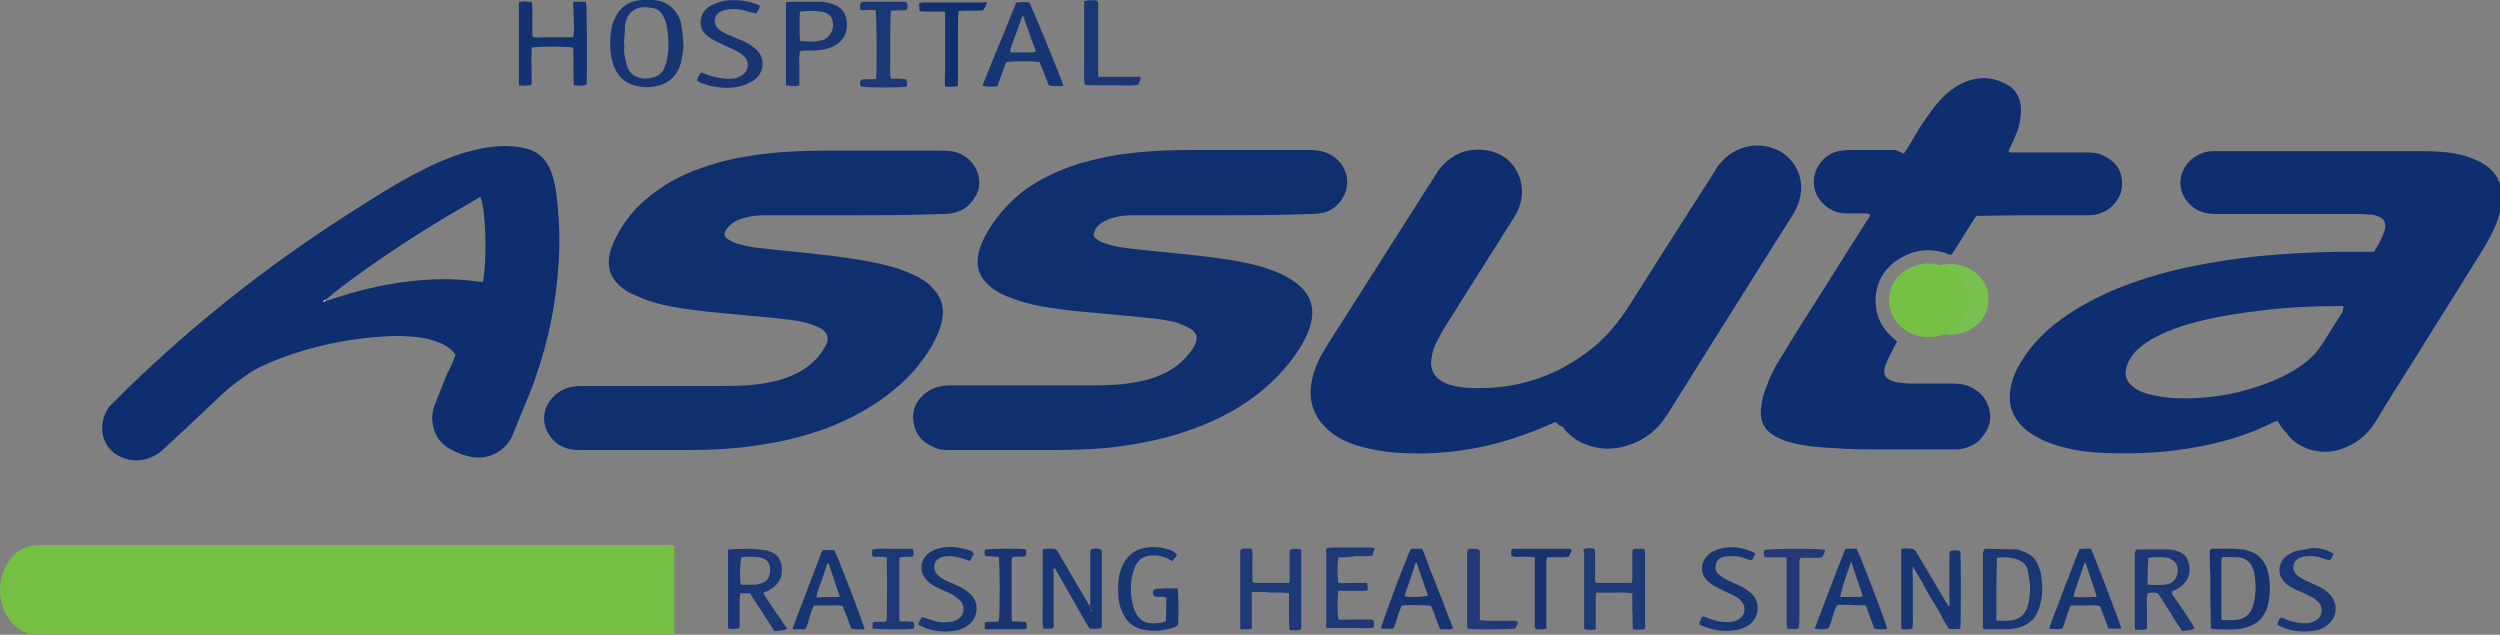 <?xml version="1.0" encoding="utf-8"?>
<!-- Generator: Adobe Illustrator 22.1.0, SVG Export Plug-In . SVG Version: 6.00 Build 0)  -->
<svg version="1.1" id="Layer_1" xmlns="http://www.w3.org/2000/svg" xmlns:xlink="http://www.w3.org/1999/xlink" x="0px" y="0px"
	 viewBox="0 0 410 104.1" style="enable-background:new 0 0 410 104.1;" xml:space="preserve">
<rect x="0" y="0" width="410" height="104.1" fill="#808080" stroke="none"/>
<style type="text/css">
	.st0{fill:#77C151;}
	.st1{fill:#0F2E6F;}
	.st2{fill:#0F2F6F;}
	.st3{fill:#74C043;}
	.st4{fill:#76C145;}
	.st5{fill:#173573;}
	.st6{fill:#143271;}
	.st7{fill:#193674;}
	.st8{fill:#183574;}
	.st9{fill:#1C3775;}
	.st10{fill:#1B3775;}
	.st11{fill:#1A3674;}
	.st12{fill:#1D3A77;}
	.st13{fill:#173372;}
	.st14{fill:#183473;}
	.st15{fill:#173473;}
	.st16{fill:#1F3976;}
	.st17{fill:#1A3876;}
	.st18{fill:#1D3876;}
	.st19{fill:#123070;}
	.st20{fill:#213976;}
	.st21{fill:#193272;}
	.st22{fill:#EEEEF3;}
</style>
<path class="st0" d="M326.1,49.1c0,1.6-0.6,3.1-1.8,4.1c-1.2,1.1-2.8,1.7-4.4,1.7c-1.6,0-3.2-0.6-4.4-1.7c-2.3-2-2.4-5.5-0.4-7.8
	c0.1-0.1,0.2-0.3,0.4-0.4c1.2-1.1,2.8-1.7,4.4-1.7c1.6,0,3.2,0.6,4.4,1.7C325.5,46.1,326.2,47.6,326.1,49.1z"/>
<g>
	<path class="st1" d="M373.5,69c-0.3,0.1-0.5,0.2-0.8,0.3c-3.7,1.9-7.7,3.1-11.8,3.9c-5.1,1-10.2,1.3-15.4,1.1
		c-3.1-0.1-6.2-0.5-9.2-1.6c-0.8-0.3-1.5-0.6-2.2-1c-0.6-0.3-1.2-0.7-1.7-1.1c-2.5-2-3.3-4.6-2.5-7.7c0.3-1.2,0.8-2.3,1.4-3.3
		c1.4-2.4,3.3-4.5,5.5-6.3c2.9-2.3,6.1-4.1,9.5-5.6c4.1-1.7,8.3-3,12.6-3.9c3.8-0.8,7.7-1.4,11.6-1.8c4.2-0.4,8.3-0.6,12.5-0.7
		c1.7,0,3.4,0,5.1,0c0.4,0,0.8,0,1.2,0c0.8-1.1,1.4-2.3,1.8-3.6c0.3-1.2-0.1-1.9-1.3-2.3c-0.3-0.1-0.6-0.2-0.9-0.2
		c-0.6,0-1.2-0.1-1.7-0.1c-7.7,0-15.4,0-23.1,0c-0.7,0-1.3,0-2-0.1c-1.4-0.2-2.6-0.9-3.5-2.1c-1.7-2.2-1.2-5.3,1.1-7
		c1-0.7,2-1.1,3.2-1.1c1.2,0,2.5,0,3.7,0c10,0,20,0,30.1,0c1.8,0,3.6,0,5.4,0.3c1.4,0.2,2.8,0.6,4.1,1.2c0.9,0.4,1.7,0.9,2.4,1.6
		c1,1,1.6,2.3,1.7,3.7c0.1,1.5-0.1,2.8-0.6,4.2c-0.6,1.9-1.6,3.6-2.6,5.3c-4,6.4-8,12.8-12,19.2c-1.9,3-3.8,6-5.6,9
		c-1.3,2.1-3.2,3.6-5.7,4.4c-1.5,0.5-3.1,0.5-4.7,0.1c-1.7-0.5-3.2-1.4-4.2-2.9C374.3,70.3,373.9,69.7,373.5,69z M384.3,50.2
		c-0.3,0-0.6,0-0.9,0c-4.1,0-8.3,0.2-12.4,0.7c-3.4,0.4-6.7,0.9-10,1.7c-2.5,0.6-5,1.4-7.3,2.6c-1.1,0.5-2.1,1.2-3,2
		c-0.7,0.6-1.2,1.3-1.6,2.1c-1,2-0.5,3.5,1.4,4.6c0.5,0.3,1.1,0.5,1.7,0.7c1.5,0.4,3,0.6,4.5,0.7c4.8,0.2,9.6-0.5,14.1-2.1
		c2.6-0.9,5-2,7.2-3.7c1.1-0.8,2-1.8,2.8-3c1.1-1.8,2.3-3.6,3.4-5.4C384.2,50.7,384.4,50.6,384.3,50.2z"/>
	<path class="st1" d="M255.2,69.2c-0.4,0.1-0.7,0.3-1,0.4c-3.7,1.6-7.4,2.9-11.3,3.7c-4.8,1-9.6,1.3-14.4,0.9
		c-2.1-0.2-4.2-0.6-6.2-1.2c-1.4-0.5-2.8-1.1-4-2.1c-1.5-1.2-2.6-2.6-3.1-4.5c-0.4-1.4-0.3-2.8,0-4.3c0.3-1.3,0.8-2.5,1.4-3.7
		c0.4-0.7,0.8-1.3,1.2-2c5.8-9.1,11.5-18.1,17.3-27.2c0.3-0.5,0.6-0.9,0.9-1.4c2.1-2.6,4.8-3.7,8.1-3.1c4.3,0.8,6.6,5.3,5,9.4
		c-0.2,0.6-0.6,1.2-0.9,1.7c-3.6,5.8-7.3,11.5-10.9,17.3c-0.6,0.9-1.1,1.9-1.6,2.8c-0.5,0.9-0.8,1.8-0.9,2.7
		c-0.4,1.9,0.4,3.4,2.2,4.2c1.1,0.5,2.4,0.7,3.6,0.8c7.2,0.4,13.7-1.4,19.5-5.7c2.9-2.1,5.2-4.8,7.1-7.8c4.6-7.2,9.1-14.4,13.7-21.5
		c0.3-0.4,0.5-0.9,0.8-1.3c2-2.8,5.5-4.1,8.7-3.1c3.5,1,5,4.1,5,6.5c0,1.6-0.5,3-1.3,4.4c-1.8,2.8-3.5,5.6-5.3,8.4
		c-5.1,8.1-10.2,16.2-15.3,24.4c-1.5,2.4-3.6,4.2-6.4,5.1c-2.3,0.8-4.7,0.8-7-0.1c-1.6-0.6-2.9-1.6-3.9-3
		C255.7,69.9,255.5,69.6,255.2,69.2z"/>
	<path class="st2" d="M139.5,35.3c-4.4,0-8.8,0-13.2,0c-1.2,0-2.5,0-3.7,0.3c-0.8,0.2-1.6,0.4-2.3,0.9c-0.5,0.3-1,0.8-1.3,1.3
		c-0.3,0.6-0.2,1.1,0.3,1.4c0.5,0.3,1.1,0.6,1.7,0.8c1.2,0.3,2.5,0.6,3.8,0.7c3.1,0.4,6.2,0.6,9.3,1c3.8,0.4,7.5,0.9,11.2,1.8
		c1.7,0.4,3.4,1,5,1.8c1,0.5,1.9,1.1,2.6,1.9c1.5,1.5,2,3.3,1.6,5.3c-0.3,1.5-0.9,2.8-1.6,4.1c-1.6,2.7-3.5,5-5.9,7
		c-3.5,3-7.6,5.2-11.9,6.8c-3.5,1.2-7,2.1-10.7,2.6c-3.8,0.6-7.6,0.8-11.4,0.8c-5.8,0-11.7,0-17.5,0c-0.6,0-1.2,0-1.8-0.1
		c-1.6-0.3-2.9-1.1-3.7-2.5c-1.1-1.7-1-3.8,0.2-5.5c1-1.3,2.3-2.1,3.9-2.3c0.5-0.1,1.1-0.1,1.6-0.1c7.8,0,15.5,0,23.3,0
		c2.4,0,4.8-0.1,7.2-0.6c1.6-0.3,3.2-0.8,4.7-1.6c1.7-0.9,3.2-2.2,4.2-3.9c1.2-1.7,0.6-2.9-1-3.6c-1.3-0.6-2.7-0.9-4.1-1.1
		c-2.3-0.3-4.5-0.5-6.8-0.7c-3.7-0.4-7.4-0.6-11.1-1.2c-2.3-0.3-4.5-0.8-6.6-1.6c-0.7-0.3-1.4-0.6-2.1-0.9c-0.4-0.2-0.7-0.4-1.1-0.7
		c-2.2-1.6-2.9-3.6-2.2-6.2c0.3-1,0.7-1.9,1.2-2.8c1.6-3,3.9-5.4,6.7-7.3c2.9-2.1,6.2-3.4,9.7-4.4c3.2-0.9,6.6-1.4,9.9-1.7
		c2.7-0.2,5.4-0.3,8.1-0.3c6.1,0,12.3,0,18.4,0c0.6,0,1.2,0,1.9,0.1c2.2,0.3,4.1,2,4.5,4.2c0.3,1.5-0.1,2.8-1,3.9
		c-0.9,1.2-2.1,1.9-3.6,2.1c-0.5,0.1-1.1,0.1-1.6,0.1C149.3,35.3,144.4,35.3,139.5,35.3C139.5,35.3,139.5,35.3,139.5,35.3z"/>
	<path class="st2" d="M199.9,35.3c-4.4,0-8.8,0-13.2,0c-1.2,0-2.5,0-3.7,0.3c-0.9,0.2-1.7,0.5-2.4,1c-0.5,0.3-0.9,0.8-1.1,1.3
		c-0.2,0.5-0.2,0.9,0.2,1.2c0.4,0.3,0.8,0.6,1.2,0.7c0.8,0.3,1.7,0.5,2.6,0.7c1.9,0.3,3.9,0.5,5.9,0.7c4.1,0.4,8.2,0.8,12.2,1.4
		c2.4,0.4,4.9,0.9,7.2,1.8c1.1,0.4,2.2,0.9,3.2,1.6c3,2,3.9,4.6,2.7,8c-0.4,1.1-1,2.2-1.6,3.2c-2.2,3.4-5,6.2-8.3,8.5
		c-3.7,2.6-7.8,4.3-12,5.6c-3.8,1.1-7.7,1.8-11.7,2.2c-2.7,0.2-5.4,0.3-8.1,0.3c-5.7,0-11.4,0-17.1,0c-0.9,0-1.8,0-2.6-0.4
		c-2-0.8-3.3-2.2-3.5-4.4c-0.2-1.4,0.2-2.6,1.1-3.7c1-1.1,2.2-1.8,3.7-2c0.5-0.1,1.1-0.1,1.6-0.1c7.7,0,15.5,0,23.2,0
		c2.4,0,4.9-0.1,7.3-0.6c1.6-0.3,3.2-0.8,4.7-1.6c1.7-0.9,3.1-2.2,4.2-3.8c0.2-0.3,0.4-0.7,0.5-1c0.3-0.8,0.2-1.5-0.6-2.1
		c-0.5-0.3-1-0.6-1.5-0.8c-1.1-0.5-2.3-0.7-3.5-0.9c-2.3-0.3-4.5-0.5-6.8-0.7c-3.8-0.4-7.6-0.6-11.3-1.2c-2.2-0.3-4.4-0.8-6.5-1.6
		c-0.8-0.3-1.5-0.6-2.2-1c-0.5-0.3-1-0.6-1.4-1c-1.7-1.4-2.3-3.2-1.8-5.4c0.2-1,0.6-1.8,1-2.7c1.6-3,3.8-5.5,6.5-7.6
		c2.8-2,5.9-3.4,9.1-4.4c2.8-0.8,5.6-1.4,8.5-1.7c3.3-0.4,6.6-0.5,10-0.5c6.3,0,12.6,0,18.9,0c0.5,0,1.1,0,1.6,0.1
		c1.5,0.2,2.7,0.8,3.7,2c1.6,1.9,1.5,4.7-0.2,6.6c-0.9,1-2,1.6-3.3,1.7c-0.5,0.1-1.1,0.1-1.6,0.1C209.7,35.3,204.8,35.3,199.9,35.3
		C199.9,35.3,199.9,35.3,199.9,35.3z"/>
	<path class="st1" d="M74.7,58.2c-0.4-0.7-1-1.1-1.6-1.5c-0.8-0.5-1.6-0.7-2.5-1c-1.9-0.5-3.9-0.6-5.9-0.6c-6.6,0.2-13,1.5-19.1,3.8
		c-0.7,0.3-1.4,0.6-2.1,0.9c-1.2,0.5-2.4,1.2-3.5,2c-1.7,1.2-3.4,2.6-4.9,4.1c-2.6,2.5-5.3,5-8,7.5c-0.4,0.3-0.7,0.7-1.2,1
		c-1.7,1.1-3.5,1.4-5.4,0.8c-3.2-1-4.5-4.2-3.3-7.2c0.3-0.8,0.8-1.5,1.5-2.1c11.7-11.7,24.5-21.9,38.4-30.8c3.5-2.2,7-4.5,10.6-6.4
		c2.8-1.5,5.6-2.8,8.6-3.7c2.5-0.7,5-1.2,7.7-1c0.8,0,1.6,0.2,2.4,0.4c1.7,0.4,2.9,1.5,3.7,3.1c0.6,1.3,0.9,2.6,1.1,4
		c0.5,3.9,0.7,7.9,0.4,11.8c-0.4,6.3-1.6,12.4-3.7,18.4c-1.1,3.3-2.6,6.4-3.8,9.6c-1.1,2.7-4.2,4.4-7.4,3.5
		c-0.8-0.2-1.6-0.5-2.4-0.9c-2.1-1-3.2-2.6-3.4-4.9c-0.1-0.9,0.1-1.8,0.4-2.6c0.7-1.8,1.4-3.5,2.1-5.3C74,60.2,74.3,59.2,74.7,58.2z
		 M53.4,49.3c0.2,0,0.4,0,0.6-0.1c4.1-1.4,8.4-2.5,12.7-3c3.9-0.5,7.9-0.6,11.8,0c0.2,0,0.5,0,0.7,0c0.7-3.7,0.5-11.6-0.4-13.9
		c-0.2,0.1-0.5,0.2-0.7,0.4c-7.8,4.4-15.3,9.2-22.4,14.6c-0.8,0.6-1.5,1.2-2.2,1.8c-0.1,0.1-0.3,0.2-0.4,0.3
		C53.2,49.5,53.3,49.5,53.4,49.3z"/>
	<path class="st3" d="M110.6,89.5c0,4.7,0,9.3,0,13.9c0,0.2,0,0.4-0.1,0.6c-0.2,0-0.3,0.1-0.5,0.1c-0.3,0-0.7,0-1,0
		c-34,0-67.9,0-101.9,0c-0.3,0-0.6,0-0.9,0c-1.6,0-2.9-0.6-4-1.7c-3-3-2.9-8.4,0.1-11.4c1.1-1,2.3-1.6,3.8-1.6c0.4,0,0.8,0,1.2,0
		c33.9,0,67.8,0,101.8,0C109.5,89.4,110,89.3,110.6,89.5z"/>
	<path class="st1" d="M312.2,25.2c0.3-0.4,0.6-0.8,0.8-1.2c0.6-1,1.2-2,1.8-3c1-1.5,2-3,3.2-4.4c1.1-1.2,2.3-2.2,3.7-2.9
		c2.5-1.2,4.9-1.2,7.3,0.1c1.4,0.7,2.2,1.9,2.4,3.5c0.1,0.8,0,1.6-0.1,2.4c-0.2,1.4-0.8,2.7-1.4,4c-0.2,0.4-0.4,0.8-0.5,1.1
		c0.2,0.3,0.5,0.2,0.7,0.2c4.1,0,8.2,0,12.3,0c0.9,0,1.7,0.1,2.5,0.5c1.8,0.8,2.9,2.1,3.1,4c0.2,2-0.6,3.6-2.2,4.8
		c-1,0.7-2.1,1-3.3,1c-1.5,0-3.1,0-4.6,0c-4.3,0-8.7,0-13,0.1c-0.2,0-0.5,0-0.8,0c-1.4,2.1-2.6,4.2-4,6.3c-0.4,0.2-0.7-0.1-1-0.2
		c-2.5-0.8-4.9-0.6-7.2,0.7c-2.9,1.6-4.4,4.2-4.3,7.5c0.1,2.2,1,4,2.6,5.5c0.3,0.2,0.5,0.5,0.8,0.7c0,0,0,0.1,0.1,0.2
		c-0.3,0.5-0.6,1-0.8,1.5c-0.4,0.8-0.8,1.5-1.1,2.3c-0.5,1.5,0,2.3,1.5,2.7c0.7,0.2,1.5,0.2,2.2,0.3c2.4,0,4.9,0,7.3,0
		c0.9,0,1.8,0.1,2.6,0.4c1.9,0.8,3.1,2.1,3.5,4.1c0.3,1.5-0.1,2.8-1,4c-1,1.4-2.4,2.1-4.1,2.3c-0.3,0-0.5,0-0.8,0
		c-4.1,0-8.2,0-12.3,0c-2.4,0-4.7,0-7.1-0.2c-2.4-0.1-4.9-0.3-7.2-0.9c-0.8-0.2-1.6-0.5-2.4-0.9c-1.9-0.9-2.8-2.5-2.6-4.6
		c0.1-1.3,0.4-2.5,0.9-3.7c0.6-1.7,1.4-3.3,2.4-4.8c1.6-2.6,3.2-5.3,4.9-7.9c3-4.8,6.1-9.6,9.1-14.4c0.2-0.3,0.5-0.6,0.6-1.1
		c-0.3-0.2-0.6-0.2-0.8-0.2c-1,0-2.1,0-3.1,0c-1.5,0-2.9-0.6-3.9-1.7c-1.9-1.9-1.9-4.9-0.1-6.9c0.9-1,2-1.6,3.3-1.7
		c0.5-0.1,0.9-0.1,1.4-0.1c2.5,0,5,0,7.4,0C311.4,24.8,311.4,24.8,312.2,25.2z"/>
	<path class="st4" d="M316.1,43.2c2,0,3.6,0.6,4.9,1.9c2.4,2.3,2.4,6.1-0.1,8.4c-2.5,2.3-6.4,2.5-9.1,0.1c-3-2.7-2.6-7.3,0.9-9.4
		C313.8,43.6,315,43.2,316.1,43.2z"/>
	<path class="st5" d="M112.1,7.7c-0.1,0.6-0.2,1.6-0.4,2.5c-0.5,1.9-1.6,3.2-3.5,3.8c-1.4,0.4-2.8,0.4-4.2,0
		c-1.6-0.5-2.7-1.5-3.3-3.1c-0.6-1.6-0.7-3.2-0.6-4.9c0.1-0.9,0.2-1.8,0.6-2.7c0.8-2,2.3-3.1,4.4-3.3c0.7-0.1,1.4-0.1,2.1,0
		c2.2,0.2,3.6,1.4,4.4,3.4C111.9,4.7,112,6,112.1,7.7z M102.3,7.2c0,0,0.1,0,0.1,0c0,0.6-0.1,1.2,0,1.7c0.1,0.7,0.3,1.4,0.5,2.1
		c0.2,0.6,0.6,1.1,1.1,1.4c1.1,0.6,2.2,0.6,3.4,0.2c1-0.3,1.5-1.1,1.8-2.1c0.1-0.3,0.1-0.5,0.2-0.8c0.3-1.5,0.3-2.9,0.1-4.4
		c-0.1-0.8-0.2-1.6-0.6-2.4c-0.4-0.9-1-1.5-2-1.6c-2.2-0.4-3.9,0.2-4.4,2.8C102.5,5.2,102.4,6.2,102.3,7.2z"/>
	<path class="st6" d="M94,0.3c0.8,0,1.4,0,2.1,0c0.2,0.9,0.2,11.9,0.1,13.6c-0.7,0.2-1,0.2-2.1,0.1c-0.1-2,0-4.1-0.1-6.2
		c-1-0.2-5.9-0.2-6.8,0c-0.1,2,0,4.1,0,6.1c-0.7,0.2-1.4,0.2-2,0.1c-0.1-0.1-0.1-0.1-0.1-0.1c0,0,0-0.1,0-0.1c0-4.3,0-8.5,0-12.8
		c0-0.2,0-0.4,0-0.6c0.7-0.3,1.4-0.1,2.1-0.1c0.2,1,0.1,1.9,0.1,2.9c0,0.9,0,1.9,0,2.8c0.8,0.3,1.5,0.1,2.2,0.1c0.8,0,1.5,0,2.3,0
		c0.7,0,1.5,0,2.2,0c0.2-1,0.1-2,0.1-2.9C94.1,2.3,94,1.4,94,0.3z"/>
	<path class="st7" d="M178.8,99c0-1,0-2.1,0-3.1c0-1.6,0-3.2,0-4.9c0-0.3,0-0.6,0.1-0.9c0.8-0.2,0.8-0.2,1.7,0
		c0,0.2,0.1,0.3,0.1,0.5c0,4,0,8,0,11.9c0,0.1,0,0.3-0.1,0.5c-0.6,0.2-1.2,0.1-1.9,0.1c-1-1.6-1.9-3.3-2.9-5
		c-0.9-1.6-1.9-3.3-2.8-4.9c-0.4,0.1-0.2,0.4-0.2,0.6c0,2.7,0,5.4,0,8.1c0,0.4,0.1,0.8-0.1,1.1c-0.5,0.2-1.1,0.1-1.6,0.1
		c-0.2-1.1-0.1-2.2-0.1-3.3c0-1.1,0-2.2,0-3.2s0-2.2,0-3.2c0-1.1,0-2.2,0-3.3c0.7-0.2,1.3-0.1,1.9-0.1c0.2,0,0.3,0.2,0.5,0.3
		c0.1,0.1,0.2,0.3,0.2,0.4c1.6,2.7,3.1,5.3,4.7,8c0.1,0.1,0.1,0.3,0.2,0.4c0.2,0.4,0.2,0.9,0.7,1.3C178.9,99.9,178.9,99.5,178.8,99z
		"/>
	<path class="st8" d="M321.5,103.1c-0.6,0.1-1.2,0.1-1.9,0c-0.5-0.8-1-1.6-1.4-2.5c-0.5-0.8-1-1.7-1.5-2.5c-0.5-0.8-1-1.7-1.4-2.5
		c-0.5-0.8-0.9-1.6-1.6-2.7c-0.1,0.9,0,1.6,0,2.2c0,0.7,0,1.3,0,2c0,0.7,0,1.3,0,2c0,0.7,0,1.3,0,2c0,0.6,0.1,1.3-0.1,2
		c-0.6,0.2-1.1,0.1-1.7,0.1c0-0.2-0.1-0.4-0.1-0.6c0-4,0-8,0-12c0-0.2,0-0.3,0-0.5c0.6-0.3,1.2-0.1,1.8-0.1c0.2,0,0.4,0.2,0.5,0.3
		c0.2,0.2,0.3,0.5,0.5,0.8c1.5,2.5,2.9,4.9,4.4,7.4c0.2,0.3,0.4,0.6,0.6,1c0.2-0.4,0.1-0.7,0.1-1c0-0.3,0-0.6,0-0.9
		c0-0.3,0-0.6,0-0.9c0-0.3,0-0.6,0-0.9s0-0.6,0-0.9c0-0.3,0-0.6,0-0.9c0-0.3,0-0.6,0-0.9c0-0.3,0-0.6,0-0.9c0-0.3,0-0.6,0-0.9
		c0-0.3,0-0.6,0.1-0.9c0.6-0.2,1.2-0.2,1.7,0C321.6,91.1,321.6,101.9,321.5,103.1z"/>
	<path class="st5" d="M174.4,14.1c-0.9,0-1.6,0.1-2.4-0.1c-0.5-1.3-1-2.6-1.5-3.8c-0.9-0.2-4.4-0.2-5.5,0c-0.2,0.6-0.5,1.3-0.7,1.9
		c-0.2,0.7-0.5,1.3-0.7,2c-0.8,0.2-1.6,0.1-2.4,0c0-0.2,0-0.3,0.1-0.5c1.7-4.3,3.5-8.5,5.2-12.8c0.1-0.1,0.1-0.3,0.2-0.4
		c0.7-0.1,1.4-0.1,2.1,0C169.2,1.1,174.1,12.9,174.4,14.1z M167.8,2.6c-0.2,0.1-0.2,0.1-0.2,0.2c-0.6,1.8-1.3,3.5-1.9,5.3
		c0,0.1,0,0.3,0,0.5c0.5,0,1,0,1.4,0c0.5,0,0.9,0,1.4,0c0.4,0,0.9,0.1,1.4-0.2C169.1,6.4,168.5,4.5,167.8,2.6z"/>
	<path class="st9" d="M350.3,90.2c0.2-0.1,0.2-0.1,0.3-0.1c1.7,0,3.3,0,5,0c0.3,0,0.6,0.1,0.9,0.1c1.2,0.3,2.1,0.8,2.4,2
		c0.4,1.4,0.2,2.6-0.8,3.6c-0.3,0.3-0.7,0.6-1.1,0.8c-0.3,0.2-0.5,0.3-0.8,0.4c-0.1,0.3,0.1,0.5,0.2,0.7c1,1.4,2,2.9,2.9,4.3
		c0.2,0.3,0.4,0.6,0.6,1c-0.6,0.5-1.3,0.3-2,0.5c-0.7-1-1.4-2-2-3.1c-0.7-1-1.3-2.1-2-3.1c-0.6-0.2-1.1-0.1-1.7,0
		c-0.2,1-0.1,1.9-0.1,2.9c0,1,0,1.9,0,3c-0.4,0-0.6,0.1-0.9,0.1c-0.3,0-0.6,0-1,0c0-0.2-0.1-0.4-0.1-0.6c0-4,0-8,0-11.9
		C350.2,90.5,350.2,90.3,350.3,90.2z M352.2,95.9c0.9,0,1.8,0.1,2.6,0c0.3,0,0.7-0.1,1-0.2c1.3-0.5,1.8-2.4,0.9-3.5
		c-0.2-0.2-0.5-0.4-0.8-0.6c-0.8-0.3-2.6-0.3-3.6-0.1c0,0.2,0,0.4,0,0.7C352.2,93.4,352.2,94.6,352.2,95.9z"/>
	<path class="st10" d="M119.4,90.2c0.1-0.1,0.2-0.1,0.2-0.1c1.9-0.1,3.8-0.2,5.7,0.1c0.4,0,0.8,0.2,1.1,0.3c1.1,0.4,1.6,1.2,1.8,2.4
		c0.2,1.7-0.4,2.9-1.9,3.8c-0.3,0.2-0.7,0.3-1.1,0.5c0.2,0.6,0.6,1,0.9,1.5c0.3,0.5,0.7,1,1,1.5c0.3,0.5,0.7,1,1,1.4
		c0.3,0.5,0.6,1,1,1.5c-0.7,0.4-1.3,0.3-2.1,0.4c-1.3-2.1-2.7-4.1-4-6.2c-0.5,0-1,0-1.6,0c0,0.3-0.1,0.6-0.1,0.8c0,1.3,0,2.6,0,3.9
		c0,0.3,0,0.7,0,1c-0.8,0.2-0.8,0.2-1.8,0.1c0,0-0.1-0.1-0.1-0.1c0,0,0-0.1,0-0.1c0-4.1,0-8.2,0-12.3
		C119.4,90.5,119.4,90.3,119.4,90.2z M121.5,95.9c0.8,0,1.5,0,2.3,0c0.3,0,0.6-0.1,0.9-0.2c1.1-0.3,1.6-1,1.6-2.3
		c0-1.1-0.6-1.8-1.7-2c-0.8-0.1-1.6-0.1-2.4-0.1c-0.2,0-0.4,0.1-0.6,0.1C121.3,92.7,121.3,94.9,121.5,95.9z"/>
	<path class="st11" d="M325.4,90.1c0.2-0.1,0.3-0.1,0.4-0.1c1.6,0,3.2,0.1,4.7,0.1c0.4,0,0.8,0.1,1.2,0.3c1.2,0.4,2.2,1.2,2.6,2.4
		c0.2,0.6,0.5,1.3,0.5,2c0.2,1.4,0.2,2.9-0.2,4.3c-0.5,2.1-1.7,3.4-3.8,3.9c-0.5,0.1-1.1,0.2-1.6,0.2c-1.2,0-2.4,0-3.6,0
		c-0.1,0-0.2-0.1-0.3-0.1c0,0-0.1-0.1-0.1-0.1c0,0,0-0.1,0-0.1c0-4.1,0-8.2,0-12.3C325.3,90.5,325.3,90.3,325.4,90.1z M327.4,101.8
		c0.7,0,1.3,0,1.9,0c2.3-0.1,3.1-1.5,3.4-3c0.2-1,0.3-2.1,0.2-3.1c-0.1-0.8-0.2-1.5-0.4-2.3c-0.2-0.8-0.8-1.3-1.5-1.6
		c-1.1-0.4-2.3-0.5-3.5-0.3C327.4,94.9,327.4,98.3,327.4,101.8z"/>
	<path class="st12" d="M259.7,90.1c0.6-0.3,1.2-0.2,1.8-0.1c0,0.2,0.1,0.5,0.1,0.7c0,1.3,0,2.6,0,3.9c0,0.3,0,0.6,0.1,1
		c2,0,3.9,0,5.9,0c0-0.3,0.1-0.5,0.1-0.7c0-1.3,0-2.6,0-3.9c0-0.3,0-0.6,0.1-0.9c0.2,0,0.3-0.1,0.5-0.1c0.4,0,0.8,0,1.3,0
		c0.1,0.2,0.2,0.4,0.2,0.6c0,4.1,0,8.1,0,12.2c0,0.1,0,0.2-0.1,0.4c-0.6,0.1-1.2,0.1-1.9,0c-0.1-1,0-2-0.1-3c0-1,0-1.9,0-2.9
		c-1-0.2-2-0.1-3-0.1c-1,0-1.9,0-2.9,0c0,0.3-0.1,0.5-0.1,0.7c0,1.4,0,2.9,0,4.3c0,0.3,0,0.7,0,1c-0.7,0.2-1.3,0.1-1.8,0
		c-0.1-0.1-0.1-0.1-0.1-0.1c0,0,0-0.1,0-0.1c0-3.9,0-7.7,0-11.6c0-0.3,0-0.6,0-0.9C259.6,90.3,259.7,90.2,259.7,90.1z"/>
	<path class="st12" d="M205.3,97.1c0,2.1,0,4.1,0,6c-0.3,0-0.5,0.1-0.7,0.1c-0.4,0-0.8,0-1.1,0c-0.1-0.1-0.1-0.1-0.1-0.2
		c0,0,0-0.1,0-0.1c0-3.9,0-7.9,0-11.8c0-0.2,0-0.5,0-0.7c0-0.1,0.1-0.1,0.1-0.3c0.6-0.3,1.2-0.1,1.8-0.1c0.2,0.7,0.1,1.3,0.1,1.9
		c0,0.6,0,1.2,0,1.7c0,0.6,0,1.2,0,1.9c0.3,0,0.5,0.1,0.7,0.1c1.6,0,3.2,0,4.8,0c0.1,0,0.3,0,0.5,0c0.2-0.6,0.1-1.2,0.1-1.8
		c0-0.6,0-1.2,0-1.7c0-0.6,0-1.2,0-1.9c0.7-0.3,1.3-0.2,1.8-0.1c0.1,0.1,0.1,0.1,0.1,0.2c0,0,0,0.1,0,0.1c0,4,0,8,0,12.1
		c0,0.2,0,0.3,0,0.5c0,0.1-0.1,0.1-0.1,0.3c-0.6,0.1-1.2,0.1-1.8,0c-0.1-0.7-0.1-1.3-0.1-2c0-0.7,0-1.3,0-2c0-0.7,0-1.3,0-2
		c-1-0.2-2-0.1-3-0.1C207.3,97,206.4,97.1,205.3,97.1z"/>
	<path class="st13" d="M362.4,90.2c0.2-0.1,0.3-0.2,0.4-0.2c1.6,0,3.2-0.1,4.9,0.1c0.3,0,0.6,0.1,0.9,0.2c1.6,0.4,2.7,1.5,3.2,3
		c0.5,1.5,0.5,3,0.4,4.5c-0.1,0.6-0.2,1.3-0.4,1.9c-0.5,1.4-1.4,2.5-2.9,3c-0.4,0.2-0.9,0.3-1.3,0.4c-0.9,0.2-3.9,0.2-5,0
		c-0.1-1.4,0-2.8-0.1-4.2c0-1.5,0-2.9,0-4.4C362.4,93,362.4,91.6,362.4,90.2z M364.4,91.4c0,0.2-0.1,0.4-0.1,0.5c0,3.1,0,6.2,0,9.3
		c0,0.2,0.1,0.4,0.1,0.5c0.3,0,0.5,0,0.7,0c0.4,0,0.9,0,1.3,0c1.8-0.1,2.8-1,3.2-2.7c0.4-1.6,0.4-3.3,0.1-5c0-0.2-0.1-0.5-0.2-0.7
		c-0.4-1.1-1.1-1.7-2.3-1.9C366.4,91.4,365.4,91.3,364.4,91.4z"/>
	<path class="st14" d="M114.3,13.2c0.1-0.5,0.3-0.9,0.7-1.3c0.4,0.1,0.7,0.2,1.1,0.4c1.3,0.4,2.5,0.7,3.9,0.6c0.6,0,1.1-0.2,1.6-0.5
		c1.2-0.7,1.4-2.2,0.4-3.2c-0.4-0.4-1-0.7-1.5-1c-0.9-0.4-1.8-0.8-2.6-1.2c-0.7-0.3-1.4-0.7-2-1.2C115,5,114.7,4,115,2.9
		c0.2-0.8,0.7-1.4,1.3-1.8c0.8-0.5,1.7-0.8,2.6-1c1.9-0.2,3.7,0,5.5,0.7c0.1,0,0.1,0.1,0.2,0.2c0,0.4-0.3,0.8-0.6,1.2
		c-0.3-0.1-0.6-0.1-0.9-0.2c-1-0.3-2.1-0.6-3.2-0.5c-0.5,0-1,0.1-1.5,0.3c-1.3,0.5-1.6,2.1-0.5,3c0.4,0.4,1,0.6,1.5,0.9
		c0.7,0.3,1.5,0.6,2.2,0.9c0.8,0.3,1.5,0.8,2.2,1.3c1.9,1.6,1.5,4.1-0.2,5.3c-0.5,0.3-1.1,0.6-1.7,0.8c-1.6,0.5-3.2,0.5-4.8,0.2
		c-0.8-0.1-1.5-0.4-2.2-0.6C114.7,13.5,114.5,13.3,114.3,13.2z"/>
	<path class="st7" d="M128.9,14c0-4.6,0-9.1,0-13.6c0.2,0,0.4-0.1,0.7-0.1c1.7,0,3.3,0,5,0c0.8,0,1.5,0.2,2.3,0.5
		c1,0.4,1.7,1.2,1.9,2.3c0.4,2.2-0.5,3.9-2.6,4.7c-1,0.4-2.1,0.5-3.2,0.5c-0.6,0-1.1-0.1-1.8,0.1c-0.2,0.9-0.1,1.9-0.1,2.8
		c0,0.9,0,1.9,0,2.8C130.4,14.2,129.7,14.1,128.9,14z M131.2,6.7c0.9,0.1,2.4,0.2,3.1,0c0.3-0.1,0.5-0.1,0.8-0.2
		c1.4-0.6,2-2.6,1.1-3.8c-0.2-0.3-0.5-0.5-0.8-0.6c-0.2-0.1-0.5-0.2-0.8-0.2c-1.1-0.2-2.3-0.1-3.4,0C131.1,2.7,131.1,5.7,131.2,6.7z
		"/>
	<path class="st7" d="M193,91c-0.1,0.2-0.2,0.4-0.4,0.6c-0.1,0.1-0.2,0.2-0.3,0.4c-0.3-0.1-0.6-0.3-0.8-0.4
		c-0.9-0.4-1.7-0.6-2.7-0.5c-1.3,0.1-2.2,0.7-2.7,1.9c-0.2,0.6-0.4,1.2-0.5,1.8c-0.2,1.5-0.2,2.9,0.2,4.4c0.1,0.5,0.3,1,0.6,1.5
		c0.5,0.9,1.2,1.4,2.2,1.5c0.9,0.1,1.8,0,2.6-0.3c0.1-1.3,0-2.6,0.1-3.9c-0.7-0.3-1.3,0-2-0.2c-0.3-0.3-0.2-0.7-0.1-1.1
		c0.7-0.3,1.4-0.1,2-0.2c0.6,0,1.3,0,1.9,0c0.2,0.9,0.2,4.5,0.1,6c-0.2,0.1-0.4,0.3-0.6,0.4c-1.6,0.5-3.2,0.7-4.8,0.4
		c-1.6-0.2-2.9-1.1-3.6-2.6c-0.8-1.5-0.9-3.2-0.8-4.9c0-0.9,0.2-1.8,0.5-2.6c0.7-1.9,2.1-3.1,4.1-3.4c1.5-0.2,2.8,0,4.2,0.5
		C192.5,90.5,192.8,90.6,193,91z"/>
	<path class="st13" d="M231.4,90c0.6,0,1.2,0,1.8,0c0.7,1.4,1.1,2.9,1.7,4.3c0.6,1.4,1.1,2.9,1.7,4.3c0.5,1.4,1.1,2.9,1.7,4.4
		c-0.3,0.3-0.7,0.2-1,0.2c-0.3,0-0.7,0-1.1,0c-0.6-1.2-0.9-2.6-1.5-3.8c-0.8-0.2-3.5-0.2-4.8-0.1c-0.6,1.2-0.8,2.5-1.4,3.8
		c-0.5,0-1,0-1.5,0c-0.2,0-0.4,0-0.5-0.1C226.6,102.2,230.8,91,231.4,90z M232.3,92.2c-0.1,0.1-0.2,0.2-0.2,0.3
		c-0.5,1.6-1.1,3.2-1.6,4.8c-0.1,0.2-0.1,0.3-0.1,0.5c1.3,0.2,2.9,0.1,3.8-0.1C233.6,95.9,232.9,94.1,232.3,92.2z"/>
	<path class="st15" d="M342.9,90c0.6,1.2,4.8,12.2,5,13.1c-0.7,0-1.4,0-2.1,0c-0.5-1.3-0.9-2.5-1.4-3.7c-0.8-0.2-1.6-0.1-2.4-0.1
		c-0.8,0-1.5,0-2.4,0c-0.6,1.2-0.8,2.6-1.4,3.8c-0.7,0.1-1.4,0.1-2.1,0c0-0.2,0-0.3,0.1-0.5c1.6-4.2,3.2-8.4,4.8-12.5
		C341.6,89.9,342.3,90,342.9,90z M343.8,97.9c0-0.2,0-0.4-0.1-0.6c-0.5-1.6-1.1-3.2-1.6-4.8c0-0.1-0.2-0.2-0.2-0.3
		c-0.6,1.7-1.1,3.3-1.7,5c-0.1,0.2-0.1,0.4-0.1,0.7C341.4,98,342.5,97.9,343.8,97.9z"/>
	<path class="st15" d="M297.6,103.1c1.7-4.4,3.3-8.7,5-13c0.7-0.2,1.3-0.1,1.9-0.1c0.5,0.9,4.8,12.1,5,13.1c-0.7,0.2-1.4,0.1-2.1,0
		c-0.5-1.3-0.9-2.5-1.4-3.8c-0.8-0.1-1.6,0-2.4-0.1c-0.8,0-1.5,0-2.3,0c-0.7,1.2-0.8,2.6-1.4,3.8
		C299.2,103.3,298.5,103.2,297.6,103.1z M303.6,92.1c-0.8,2.1-1.7,4.9-1.8,5.8c1.1,0,2.1,0,3.2,0c0.2,0,0.3-0.1,0.5-0.2
		C304.9,95.9,304.2,94,303.6,92.1z"/>
	<path class="st15" d="M139.6,103.1c-0.4-1.2-0.9-2.4-1.4-3.7c-0.8-0.2-1.6-0.1-2.4-0.1c-0.8,0-1.5,0-2.3,0
		c-0.7,1.2-0.8,2.6-1.4,3.9c-0.7,0-1.4,0-2,0c0-0.1-0.1-0.1-0.1-0.1c0,0,0-0.1,0-0.1c1.6-4.2,3.2-8.4,4.8-12.6
		c0-0.1,0.1-0.1,0.2-0.2c0.6,0,1.2,0,1.8,0c0.5,0.8,4.6,11.5,5,13C141.1,103.2,140.7,103.3,139.6,103.1z M137.7,97.9
		c0-0.2,0-0.3-0.1-0.4c-0.5-1.6-1.1-3.2-1.6-4.8c0-0.1-0.2-0.3-0.3-0.4c-0.3,1-0.6,1.9-0.9,2.8c-0.3,0.9-0.8,1.8-0.9,2.9
		C135.2,97.9,136.4,97.9,137.7,97.9z"/>
	<path class="st16" d="M219.5,91.4c-0.2,1.1-0.2,3.2,0,4.2c0.8,0.1,1.6,0,2.4,0c0.8,0,1.5,0,2.3,0c0,0.3,0.1,0.4,0.1,0.6
		c0,0.2,0,0.4,0,0.6c-0.3,0.1-0.5,0.1-0.7,0.1c-1.1,0-2.2,0-3.2,0c-0.3,0-0.6,0-0.9,0c-0.2,1-0.2,3.6,0,4.7c0.6,0.1,1.2,0,1.8,0
		c0.7,0,1.3,0,2,0c0.6,0,1.2,0,1.8,0c0.4,0.4,0.2,0.8,0.2,1.3c-0.9,0.2-1.8,0.1-2.6,0.1c-0.8,0-1.7,0-2.5,0c-0.9,0-1.8,0-2.6,0
		c-0.1-0.1-0.1-0.1-0.1-0.2c0,0,0-0.1,0-0.1c0-4.1,0-8.3,0-12.4c0-0.1,0-0.2,0.1-0.4c0.2,0,0.4-0.1,0.6-0.1c2.2,0,4.5,0,6.7,0
		c0.2,0,0.4,0.1,0.6,0.1c-0.2,0.4-0.3,0.8-0.4,1.2c-0.9,0.2-1.9,0.1-2.8,0.1C221.3,91.4,220.4,91.4,219.5,91.4z"/>
	<path class="st11" d="M382.7,90.8c-0.1,0.3-0.2,0.5-0.3,0.7c-0.1,0.1-0.2,0.3-0.3,0.4c-0.3-0.1-0.5-0.1-0.8-0.2
		c-0.7-0.3-1.5-0.5-2.2-0.5c-0.6,0-1.2,0-1.7,0.2c-1.4,0.4-1.7,2-0.7,2.9c0.4,0.4,0.9,0.6,1.4,0.9c0.7,0.3,1.3,0.6,2,0.9
		c0.7,0.3,1.4,0.7,1.9,1.3c1.5,1.5,1.4,3.8-0.3,5.1c-0.6,0.5-1.3,0.8-2,0.9c-2.2,0.4-4.2,0.1-6.2-0.9c0-0.5,0.3-0.8,0.4-1.1
		c0.4-0.2,0.7,0,1,0.2c1.1,0.4,2.3,0.7,3.5,0.6c0.5,0,0.9-0.2,1.3-0.4c1.2-0.6,1.4-2.2,0.5-3.1c-0.4-0.4-0.9-0.7-1.3-0.9
		c-0.7-0.4-1.5-0.7-2.2-1c-0.6-0.3-1.2-0.6-1.7-1c-1.7-1.4-1.5-3.6,0.2-4.8c0.9-0.6,1.9-0.8,2.9-0.9C379.6,89.6,381.4,90,382.7,90.8
		z"/>
	<path class="st7" d="M287.9,90.8c-0.2,0.4-0.4,0.7-0.6,1.1c-0.3-0.1-0.6-0.1-0.8-0.2c-0.7-0.3-1.4-0.5-2.1-0.5
		c-0.5,0-1.1,0-1.6,0.1c-0.7,0.1-1.3,0.6-1.4,1.3c-0.2,0.8,0.1,1.4,0.7,1.8c0.4,0.3,0.8,0.5,1.3,0.8c0.7,0.3,1.3,0.6,2,0.9
		c0.7,0.3,1.3,0.8,1.9,1.3c1.4,1.3,1.2,3.6-0.1,4.8c-0.7,0.6-1.4,0.9-2.3,1.1c-2.2,0.4-4.2,0.1-6.2-0.9c0-0.5,0.3-0.8,0.4-1.2
		c0.4-0.2,0.7,0.1,1.1,0.2c1.1,0.4,2.2,0.7,3.4,0.6c0.5,0,0.9-0.1,1.3-0.3c1.3-0.6,1.6-2.2,0.6-3.2c-0.4-0.4-0.9-0.7-1.3-0.9
		c-0.7-0.4-1.4-0.6-2.1-1c-0.6-0.3-1.2-0.6-1.8-1.1c-1.7-1.3-1.5-3.6,0.2-4.8c0.7-0.5,1.5-0.7,2.4-0.9
		C284.5,89.6,286.4,89.9,287.9,90.8z"/>
	<path class="st7" d="M159.7,90.8c-0.2,0.4-0.4,0.8-0.6,1.2c-0.4-0.1-0.6-0.2-0.9-0.3c-0.7-0.2-1.4-0.4-2.1-0.5
		c-0.6,0-1.2,0-1.7,0.2c-1.3,0.4-1.6,1.9-0.6,2.9c0.3,0.3,0.7,0.6,1.1,0.8c0.7,0.3,1.3,0.6,2,0.9c0.7,0.3,1.4,0.7,2.1,1.3
		c1.7,1.4,1.5,4.1-0.3,5.3c-0.6,0.4-1.2,0.7-1.9,0.8c-2.1,0.4-4.2,0.1-6.1-0.9c0,0,0-0.1-0.1-0.2c0.2-0.3,0.3-0.7,0.6-1.1
		c0.4,0.1,0.7,0.2,1,0.3c1.1,0.4,2.2,0.7,3.4,0.5c0.4,0,0.9-0.1,1.2-0.3c1.4-0.6,1.6-2.2,0.6-3.3c-0.4-0.3-0.8-0.6-1.2-0.9
		c-0.6-0.3-1.3-0.6-2-0.9c-0.6-0.3-1.2-0.6-1.7-1c-2-1.5-1.8-4,0.3-5.2c0.9-0.5,2-0.7,3-0.7c1.3,0,2.5,0.3,3.6,0.7
		C159.4,90.5,159.5,90.6,159.7,90.8z"/>
	<path class="st17" d="M143.6,1.7c-0.8-0.2-1.7,0.1-2.5-0.1C141,1,141,1,141.2,0.4c0.1,0,0.2-0.1,0.3-0.1c2.2,0,4.5,0,6.7,0
		c0.1,0,0.3,0,0.5,0.1c0.2,0.4,0.2,0.8,0,1.2c-0.8,0.2-1.7,0-2.6,0.2c-0.1,0.9,0,1.8-0.1,2.8c0,0.9,0,1.9,0,2.8c0,0.9,0,1.8,0,2.7
		c0,0.9-0.1,1.8,0.1,2.8c0.9,0,1.7,0,2.5,0.1c0.2,0.4,0.2,0.8,0.1,1.2c-0.9,0.2-6.5,0.2-7.5,0c-0.2-0.3-0.2-0.7,0-1.1
		c0.8-0.2,1.7,0,2.5-0.2C143.8,11.8,143.8,2.7,143.6,1.7z"/>
	<path class="st10" d="M180.1,12.6c2.4,0,4.7,0,6.9,0c0.2,0.6-0.3,0.9-0.3,1.3c-1,0.2-2,0.1-3,0.1c-1,0-1.9,0-2.9,0
		c-1,0-1.9,0-2.9-0.1c-0.2-1.2-0.1-2.3-0.1-3.4c0-1.2,0-2.3,0-3.5c0-1.1,0-2.2,0-3.4c0-1.1,0-2.2,0-3.4c0.7-0.2,1.4-0.2,2.1-0.1
		c0.3,0.3,0.2,0.7,0.2,1c0,3.3,0,6.6,0,10C180.1,11.7,180.1,12.1,180.1,12.6z"/>
	<path class="st18" d="M147.6,101.9c0.7,0,1.4,0,2.2,0.1c0.2,0.4,0.2,0.8,0,1.1c-1.1,0.2-5.8,0.1-6.7,0c0-0.3,0-0.7,0-1
		c0.8-0.3,1.5,0,2.3-0.2c0.1-1,0.1-9.4,0-10.5c-0.7-0.2-1.4,0-2.2-0.1c-0.3-0.3-0.2-0.7-0.1-1.2c1.1-0.2,2.2-0.1,3.3-0.1
		c1.1,0,2.2,0,3.3,0c0.2,0.4,0.2,0.8,0,1.3c-0.7,0-1.4,0-2.1,0.1c-0.1,0.1-0.1,0.1-0.1,0.1c0,0,0,0.1,0,0.1c0,3,0,6,0,9
		c0,0.3,0,0.7,0,1C147.5,101.7,147.5,101.8,147.6,101.9z"/>
	<path class="st19" d="M161.8,0.4c0,0.5-0.3,0.9-0.6,1.3c-1.3,0.1-2.6,0-4,0.1c-0.1,1.4-0.1,2.7-0.1,4.1c0,1.4,0,2.7,0,4.1
		c0,1.3,0,2.7,0,4.1c-0.7,0.2-1.4,0.1-2.1,0.1c-0.1-0.9,0-1.7,0-2.5c0-0.8,0-1.6,0-2.4s0-1.6,0-2.4s0-1.6,0-2.4c0-0.8,0-1.6,0-2.5
		c-0.5-0.2-1-0.1-1.4-0.1c-0.5,0-0.9,0-1.4,0c-0.5,0-0.9,0-1.4-0.1c0-0.4,0-0.8-0.1-1.2c0.2-0.1,0.4-0.2,0.6-0.2c3.4,0,6.7,0,10.1,0
		C161.5,0.3,161.7,0.3,161.8,0.4z"/>
	<path class="st14" d="M163.8,91.3c-0.8,0-1.5-0.1-2.2-0.1c-0.2-0.6-0.2-0.6,0-1.1c0.9-0.1,5.5-0.2,6.6,0c0.2,0.3,0.1,0.7,0,1.1
		c-0.7,0.2-1.5,0-2.2,0.2c0,0.2-0.1,0.3-0.1,0.5c0,3.1,0,6.3,0,9.4c0,0.2,0.1,0.4,0.1,0.6c0.8,0,1.5,0.1,2.3,0.1
		c0,0.4,0.1,0.7,0.1,1c-0.1,0.1-0.2,0.2-0.2,0.2c-2.2,0-4.3,0-6.5,0c0,0-0.1,0-0.2-0.1c0-0.3,0-0.6,0-1c0.8-0.3,1.6,0,2.3-0.2
		C164,101,164,92.7,163.8,91.3z"/>
	<path class="st20" d="M294.9,103.1c-0.6,0.1-1.1,0.1-1.8,0c0-0.3-0.1-0.6-0.1-0.9c0-3.2,0-6.4,0-9.6c0-0.4,0.1-0.8-0.1-1.2
		c-1.2,0-2.3,0-3.5,0c-0.2-0.6-0.2-0.6,0-1.2c0.8-0.2,6.5-0.3,9.4-0.1c0.1,0,0.3,0.1,0.5,0.1c0,0.5-0.3,0.8-0.5,1.2
		c-1.2,0.2-2.3,0-3.5,0.1c-0.3,0.4-0.2,0.8-0.2,1.2c0,3.1,0,6.3,0,9.4C295,102.4,295.1,102.8,294.9,103.1z"/>
	<path class="st20" d="M240.7,90.1c0.7-0.2,1.2-0.1,1.8,0c0.3,0.3,0.2,0.7,0.2,1c0,3.1,0,6.3,0,9.4c0,0.4,0,0.8,0,1.2
		c0.3,0,0.6,0.1,0.8,0.1c1.5,0,3,0,4.5,0c0.3,0,0.6,0,0.9,0.1c0,0.2,0,0.3,0,0.4c-0.1,0.3-0.3,0.5-0.4,0.8c-1,0.1-6.5,0.2-7.8,0
		c0-0.2-0.1-0.3-0.1-0.5c0-4,0-8,0-12C240.6,90.5,240.7,90.3,240.7,90.1z"/>
	<path class="st21" d="M257.8,90.2c-0.2,0.4-0.4,0.8-0.5,1.1c-1.2,0.2-2.4,0-3.5,0.1c-0.3,0.3-0.2,0.7-0.2,1c0,3.2,0,6.3,0,9.5
		c0,0.4,0,0.8,0,1.2c-0.6,0.2-1.2,0.1-1.7,0.1c-0.3-0.4-0.2-0.7-0.2-1.1c0-3.2,0-6.3,0-9.5c0-0.4,0-0.8,0-1.2
		c-0.7-0.1-1.3-0.1-1.9-0.1c-0.6,0-1.2,0.1-1.9-0.1c-0.1-0.4-0.1-0.8,0-1.1c0.1,0,0.2-0.1,0.3-0.1c3.1,0,6.1,0,9.2,0
		C257.5,90,257.6,90.1,257.8,90.2z"/>
	<path class="st20" d="M178.8,99c0.1,0.4,0.1,0.9,0.2,1.4c-0.5-0.4-0.4-1-0.7-1.3C178.5,99.2,178.7,99.3,178.8,99z"/>
	<path class="st22" d="M53.4,49.1c0,0.1,0,0.1,0,0.2c-0.1,0.2-0.2,0.2-0.5,0.1C53.2,49.3,53.3,49.2,53.4,49.1z"/>
</g>
</svg>
